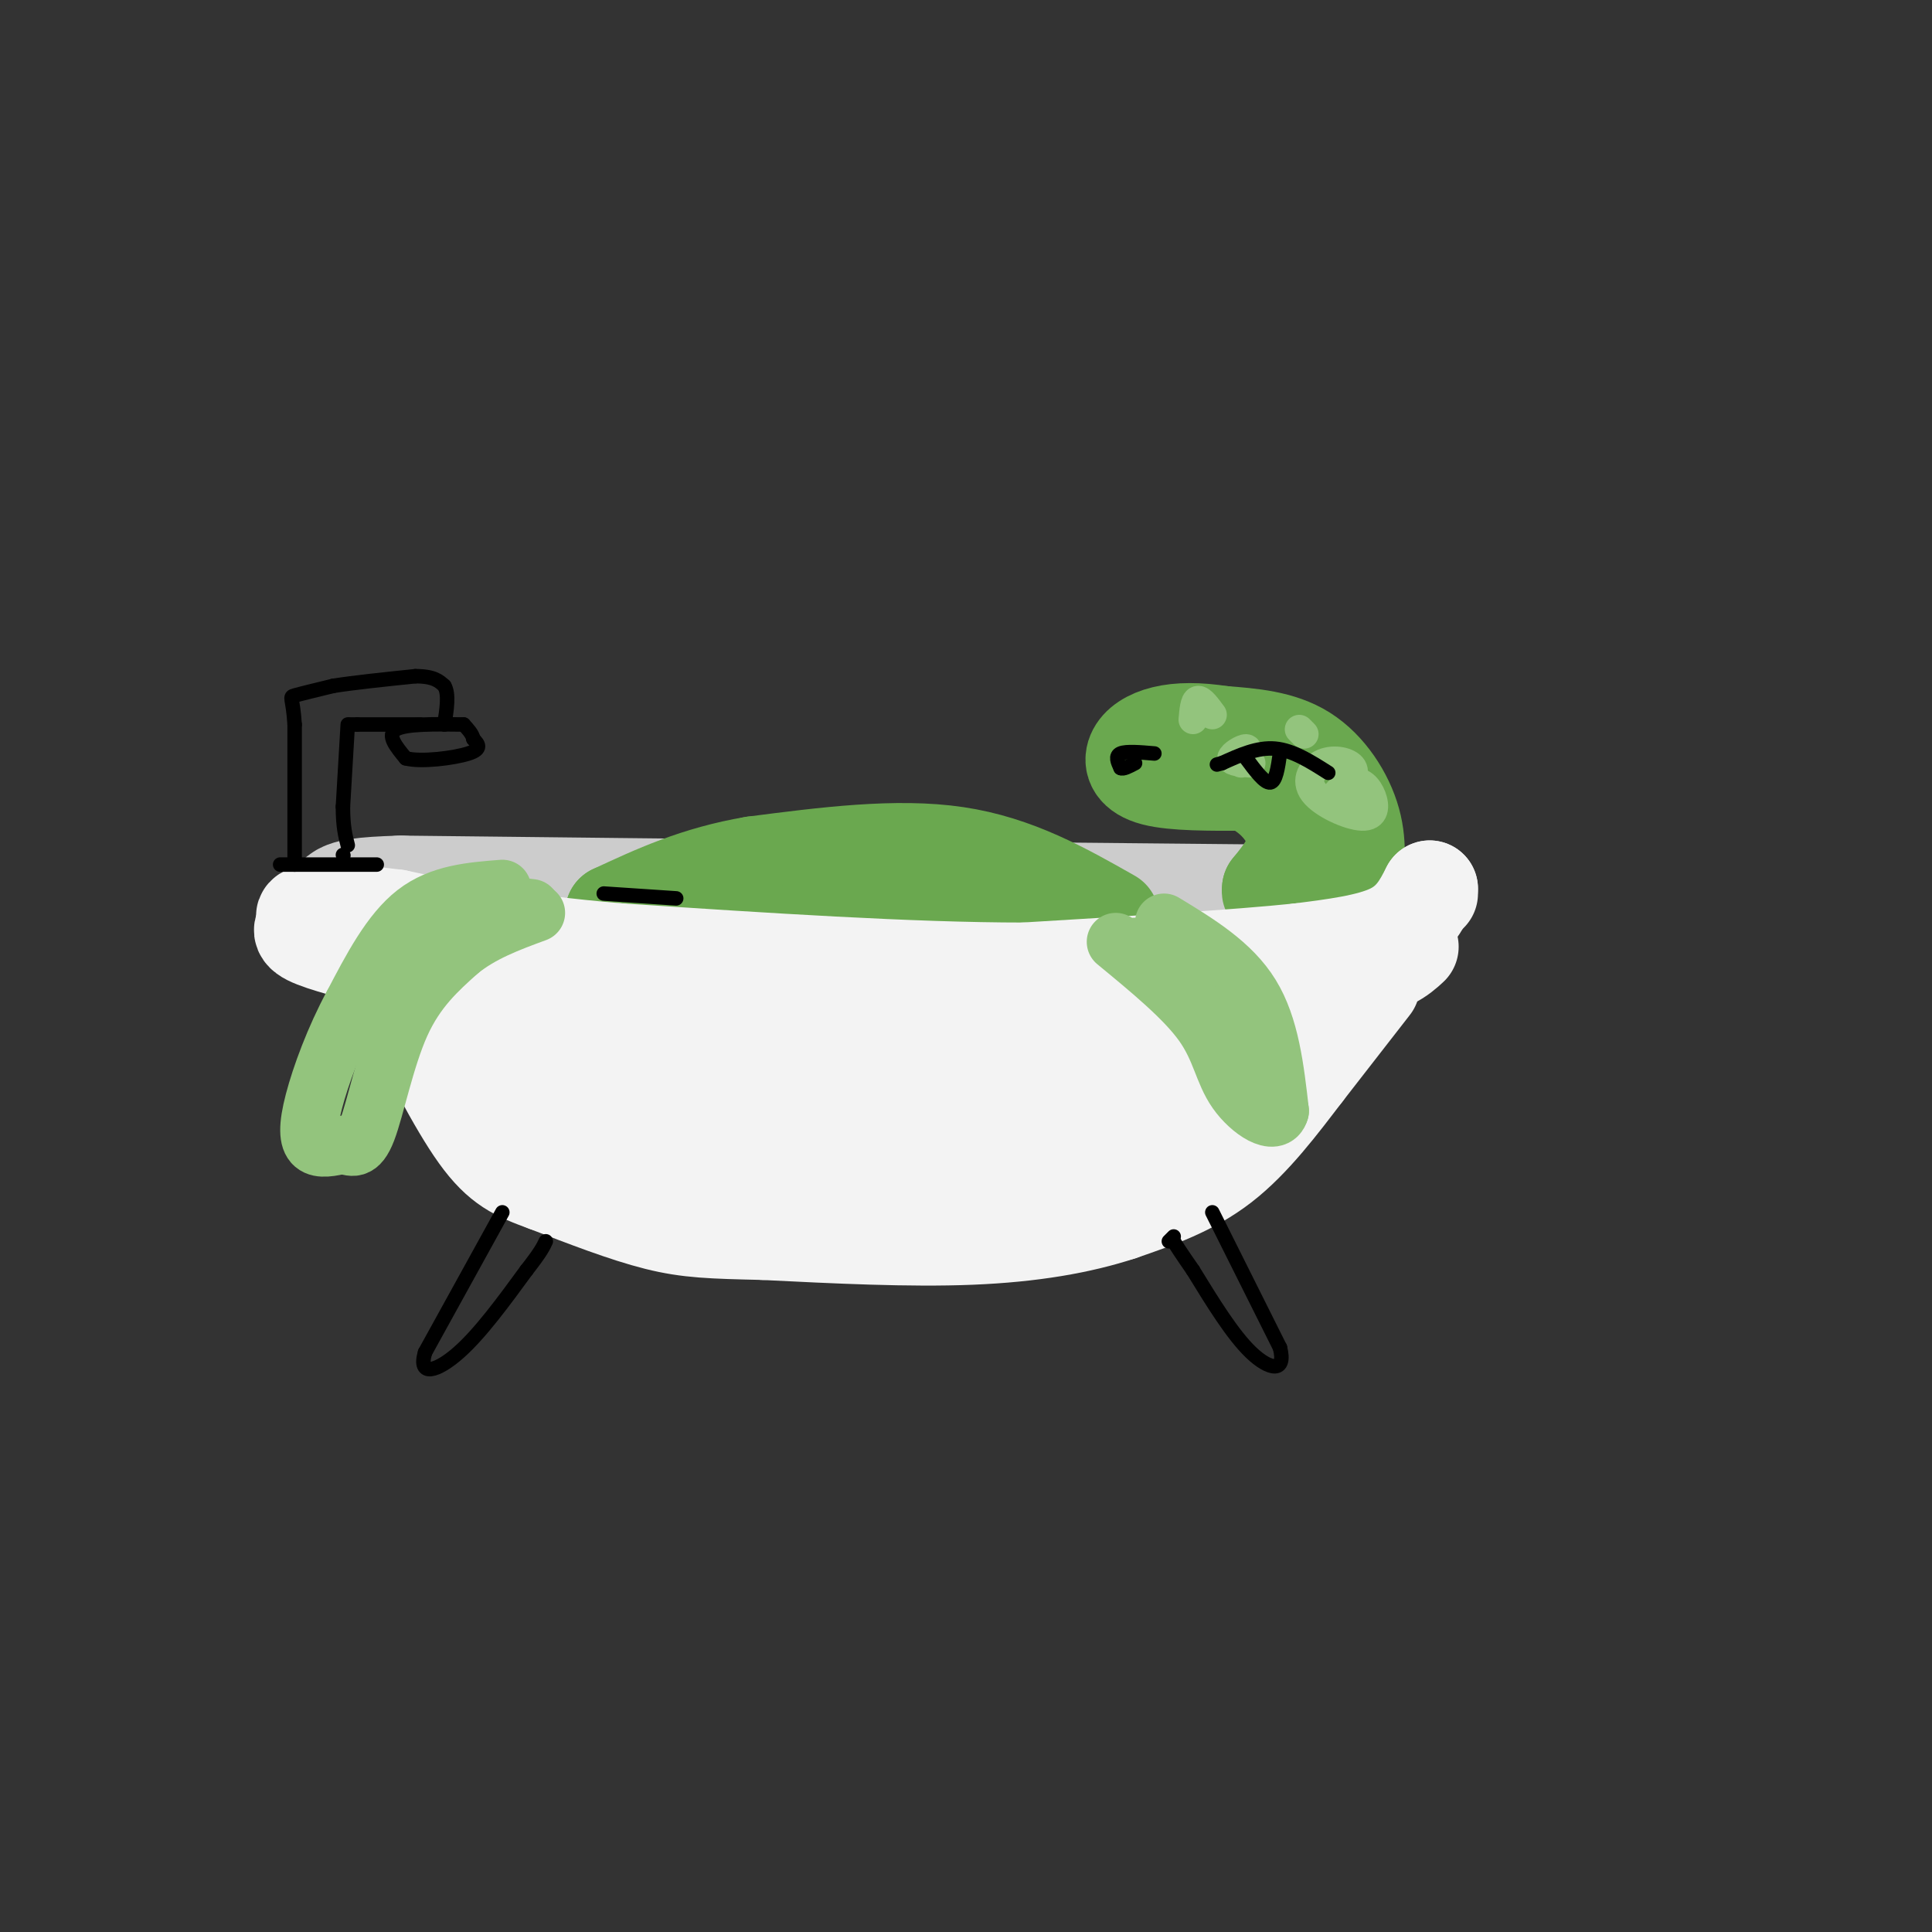 <svg viewBox='0 0 400 400' version='1.1' xmlns='http://www.w3.org/2000/svg' xmlns:xlink='http://www.w3.org/1999/xlink'><rect x="0" y="0" width="400" height="400" fill="#333333" stroke="none"/><g fill='none' stroke='rgb(204,204,204)' stroke-width='28' stroke-linecap='round' stroke-linejoin='round'><path d='M278,189c0.000,0.000 -103.000,-1.000 -103,-1'/><path d='M175,188c-32.500,-0.333 -62.250,-0.667 -92,-1'/><path d='M83,187c-16.133,0.467 -10.467,2.133 -7,4c3.467,1.867 4.733,3.933 6,6'/><path d='M82,197c13.500,8.048 44.250,25.167 58,33c13.750,7.833 10.500,6.381 20,5c9.500,-1.381 31.750,-2.690 54,-4'/><path d='M214,231c17.905,-3.488 35.667,-10.208 45,-14c9.333,-3.792 10.238,-4.655 12,-7c1.762,-2.345 4.381,-6.173 7,-10'/><path d='M278,200c-0.595,-0.463 -5.582,3.381 -37,4c-31.418,0.619 -89.266,-1.987 -95,-1c-5.734,0.987 40.648,5.568 53,8c12.352,2.432 -9.324,2.716 -31,3'/><path d='M168,214c-10.833,0.500 -22.417,0.250 -34,0'/><path d='M138,215c9.333,2.333 18.667,4.667 18,4c-0.667,-0.667 -11.333,-4.333 -22,-8'/></g>
<g fill='none' stroke='rgb(106,168,79)' stroke-width='20' stroke-linecap='round' stroke-linejoin='round'><path d='M230,190c-9.833,-5.583 -19.667,-11.167 -32,-13c-12.333,-1.833 -27.167,0.083 -42,2'/><path d='M156,179c-11.833,2.000 -20.417,6.000 -29,10'/><path d='M127,189c4.167,1.667 8.333,3.333 23,4c14.667,0.667 39.833,0.333 65,0'/><path d='M215,193c12.167,-0.333 10.083,-1.167 8,-2'/><path d='M223,191c0.000,0.000 -5.000,-1.000 -5,-1'/><path d='M280,185c0.733,-4.867 1.467,-9.733 0,-15c-1.467,-5.267 -5.133,-10.933 -10,-14c-4.867,-3.067 -10.933,-3.533 -17,-4'/><path d='M253,152c-4.981,-0.785 -8.933,-0.746 -12,0c-3.067,0.746 -5.249,2.201 -6,4c-0.751,1.799 -0.072,3.943 4,5c4.072,1.057 11.536,1.029 19,1'/><path d='M258,162c5.400,2.111 9.400,6.889 10,11c0.600,4.111 -2.200,7.556 -5,11'/><path d='M263,184c-0.333,1.833 1.333,0.917 3,0'/><path d='M268,186c0.000,0.000 0.100,0.100 0.1,0.1'/><path d='M268,186c0.000,0.000 4.000,1.000 4,1'/></g>
<g fill='none' stroke='rgb(243,243,243)' stroke-width='20' stroke-linecap='round' stroke-linejoin='round'><path d='M296,184c0.000,0.000 0.000,1.000 0,1'/><path d='M296,184c-1.750,3.417 -3.500,6.833 -8,9c-4.500,2.167 -11.750,3.083 -19,4'/><path d='M269,197c-12.667,1.333 -34.833,2.667 -57,4'/><path d='M212,201c-23.500,0.000 -53.750,-2.000 -84,-4'/><path d='M128,197c-21.667,-1.833 -33.833,-4.417 -46,-7'/><path d='M82,190c-10.500,-1.333 -13.750,-1.167 -17,-1'/><path d='M65,189c-3.000,0.167 -2.000,1.083 -1,2'/><path d='M64,191c-0.911,0.756 -2.689,1.644 0,3c2.689,1.356 9.844,3.178 17,5'/><path d='M81,199c15.756,3.044 46.644,8.156 69,10c22.356,1.844 36.178,0.422 50,-1'/><path d='M200,208c13.378,0.111 21.822,0.889 34,0c12.178,-0.889 28.089,-3.444 44,-6'/><path d='M278,202c9.667,-2.000 11.833,-4.000 14,-6'/><path d='M284,204c0.000,0.000 -14.000,18.000 -14,18'/><path d='M270,222c-5.022,6.578 -10.578,14.022 -17,19c-6.422,4.978 -13.711,7.489 -21,10'/><path d='M232,251c-8.244,2.711 -18.356,4.489 -31,5c-12.644,0.511 -27.822,-0.244 -43,-1'/><path d='M158,255c-10.556,-0.244 -15.444,-0.356 -22,-2c-6.556,-1.644 -14.778,-4.822 -23,-8'/><path d='M113,245c-5.978,-2.178 -9.422,-3.622 -14,-10c-4.578,-6.378 -10.289,-17.689 -16,-29'/><path d='M83,206c0.855,-1.772 10.992,8.298 20,15c9.008,6.702 16.887,10.035 26,12c9.113,1.965 19.461,2.561 31,2c11.539,-0.561 24.270,-2.281 37,-4'/><path d='M197,231c18.644,-4.933 46.756,-15.267 38,-19c-8.756,-3.733 -54.378,-0.867 -100,2'/><path d='M135,214c-18.059,0.116 -13.207,-0.593 -13,0c0.207,0.593 -4.232,2.489 -3,5c1.232,2.511 8.134,5.637 12,8c3.866,2.363 4.696,3.963 23,3c18.304,-0.963 54.082,-4.490 61,-7c6.918,-2.510 -15.023,-4.003 -31,-4c-15.977,0.003 -25.988,1.501 -36,3'/><path d='M148,222c-6.279,0.649 -3.977,0.771 -2,2c1.977,1.229 3.630,3.564 10,6c6.370,2.436 17.459,4.971 29,5c11.541,0.029 23.535,-2.449 31,-5c7.465,-2.551 10.402,-5.173 11,-7c0.598,-1.827 -1.144,-2.857 -7,-1c-5.856,1.857 -15.827,6.601 -18,9c-2.173,2.399 3.454,2.454 14,-1c10.546,-3.454 26.013,-10.415 30,-12c3.987,-1.585 -3.507,2.208 -11,6'/><path d='M235,224c-2.491,1.335 -3.217,1.674 -4,3c-0.783,1.326 -1.623,3.640 7,1c8.623,-2.640 26.708,-10.235 21,-8c-5.708,2.235 -35.210,14.300 -40,17c-4.790,2.700 15.134,-3.965 21,-5c5.866,-1.035 -2.324,3.562 -11,6c-8.676,2.438 -17.838,2.719 -27,3'/><path d='M202,241c-11.524,0.821 -26.833,1.375 -23,1c3.833,-0.375 26.810,-1.679 28,-2c1.190,-0.321 -19.405,0.339 -40,1'/><path d='M175,243c6.667,1.083 13.333,2.167 12,2c-1.333,-0.167 -10.667,-1.583 -20,-3'/><path d='M166,245c4.600,0.489 9.200,0.978 7,1c-2.200,0.022 -11.200,-0.422 -13,-1c-1.800,-0.578 3.600,-1.289 9,-2'/></g>
<g fill='none' stroke='rgb(147,196,125)' stroke-width='12' stroke-linecap='round' stroke-linejoin='round'><path d='M104,184c-6.417,0.500 -12.833,1.000 -18,5c-5.167,4.000 -9.083,11.500 -13,19'/><path d='M73,208c-3.750,6.929 -6.625,14.750 -8,20c-1.375,5.250 -1.250,7.929 0,9c1.250,1.071 3.625,0.536 6,0'/><path d='M71,237c1.786,0.452 3.250,1.583 5,-3c1.750,-4.583 3.786,-14.881 7,-22c3.214,-7.119 7.607,-11.060 12,-15'/><path d='M95,197c4.667,-3.833 10.333,-5.917 16,-8'/><path d='M110,188c-6.167,-0.750 -12.333,-1.500 -17,0c-4.667,1.500 -7.833,5.250 -11,9'/><path d='M84,197c0.000,0.000 0.000,3.000 0,3'/><path d='M241,191c7.000,4.250 14.000,8.500 18,15c4.000,6.500 5.000,15.250 6,24'/><path d='M265,230c-0.905,3.440 -6.167,0.042 -9,-4c-2.833,-4.042 -3.238,-8.726 -7,-14c-3.762,-5.274 -10.881,-11.137 -18,-17'/><path d='M235,196c0.000,0.000 11.000,6.000 11,6'/><path d='M243,200c0.000,0.000 0.100,0.100 0.1,0.1'/></g>
<g fill='none' stroke='rgb(147,196,125)' stroke-width='6' stroke-linecap='round' stroke-linejoin='round'><path d='M278,164c1.389,-1.865 2.777,-3.730 2,-5c-0.777,-1.270 -3.721,-1.945 -6,-1c-2.279,0.945 -3.893,3.511 -2,6c1.893,2.489 7.295,4.902 10,5c2.705,0.098 2.715,-2.118 2,-4c-0.715,-1.882 -2.154,-3.430 -4,-3c-1.846,0.430 -4.099,2.837 -4,4c0.099,1.163 2.549,1.081 5,1'/><path d='M270,152c0.000,0.000 -1.000,-1.000 -1,-1'/><path d='M257,158c0.844,-1.467 1.689,-2.933 1,-3c-0.689,-0.067 -2.911,1.267 -3,2c-0.089,0.733 1.956,0.867 4,1'/><path d='M251,148c-1.167,-1.583 -2.333,-3.167 -3,-3c-0.667,0.167 -0.833,2.083 -1,4'/></g>
<g fill='none' stroke='rgb(0,0,0)' stroke-width='3' stroke-linecap='round' stroke-linejoin='round'><path d='M275,160c-3.667,-2.333 -7.333,-4.667 -11,-5c-3.667,-0.333 -7.333,1.333 -11,3'/><path d='M253,158c-1.833,0.500 -0.917,0.250 0,0'/><path d='M265,156c-0.417,2.917 -0.833,5.833 -2,6c-1.167,0.167 -3.083,-2.417 -5,-5'/><path d='M104,251c0.000,0.000 -16.000,29.000 -16,29'/><path d='M88,280c-1.556,5.267 2.556,3.933 7,0c4.444,-3.933 9.222,-10.467 14,-17'/><path d='M109,263c3.000,-3.833 3.500,-4.917 4,-6'/><path d='M251,251c0.000,0.000 14.000,28.000 14,28'/><path d='M265,279c1.378,5.333 -2.178,4.667 -6,1c-3.822,-3.667 -7.911,-10.333 -12,-17'/><path d='M247,263c-2.667,-3.833 -3.333,-4.917 -4,-6'/><path d='M243,256c0.000,0.000 -1.000,1.000 -1,1'/><path d='M61,179c0.000,0.000 0.000,-29.000 0,-29'/><path d='M61,150c-0.356,-5.756 -1.244,-5.644 0,-6c1.244,-0.356 4.622,-1.178 8,-2'/><path d='M69,142c4.167,-0.667 10.583,-1.333 17,-2'/><path d='M86,140c3.833,0.000 4.917,1.000 6,2'/><path d='M92,142c1.000,1.667 0.500,4.833 0,8'/><path d='M96,150c-6.000,-0.083 -12.000,-0.167 -14,1c-2.000,1.167 0.000,3.583 2,6'/><path d='M84,157c3.156,0.844 10.044,-0.044 13,-1c2.956,-0.956 1.978,-1.978 1,-3'/><path d='M98,153c-0.167,-1.000 -1.083,-2.000 -2,-3'/><path d='M87,150c0.000,0.000 -13.000,0.000 -13,0'/><path d='M74,150c-2.333,0.000 -1.667,0.000 -1,0'/><path d='M72,150c0.000,0.000 -1.000,17.000 -1,17'/><path d='M71,167c0.000,4.167 0.500,6.083 1,8'/><path d='M71,177c0.000,0.000 0.100,0.100 0.1,0.1'/><path d='M58,179c0.000,0.000 20.000,0.000 20,0'/><path d='M125,185c0.000,0.000 15.000,1.000 15,1'/><path d='M239,156c-2.917,-0.250 -5.833,-0.500 -7,0c-1.167,0.500 -0.583,1.750 0,3'/><path d='M232,159c0.500,0.333 1.750,-0.333 3,-1'/></g>
</svg>